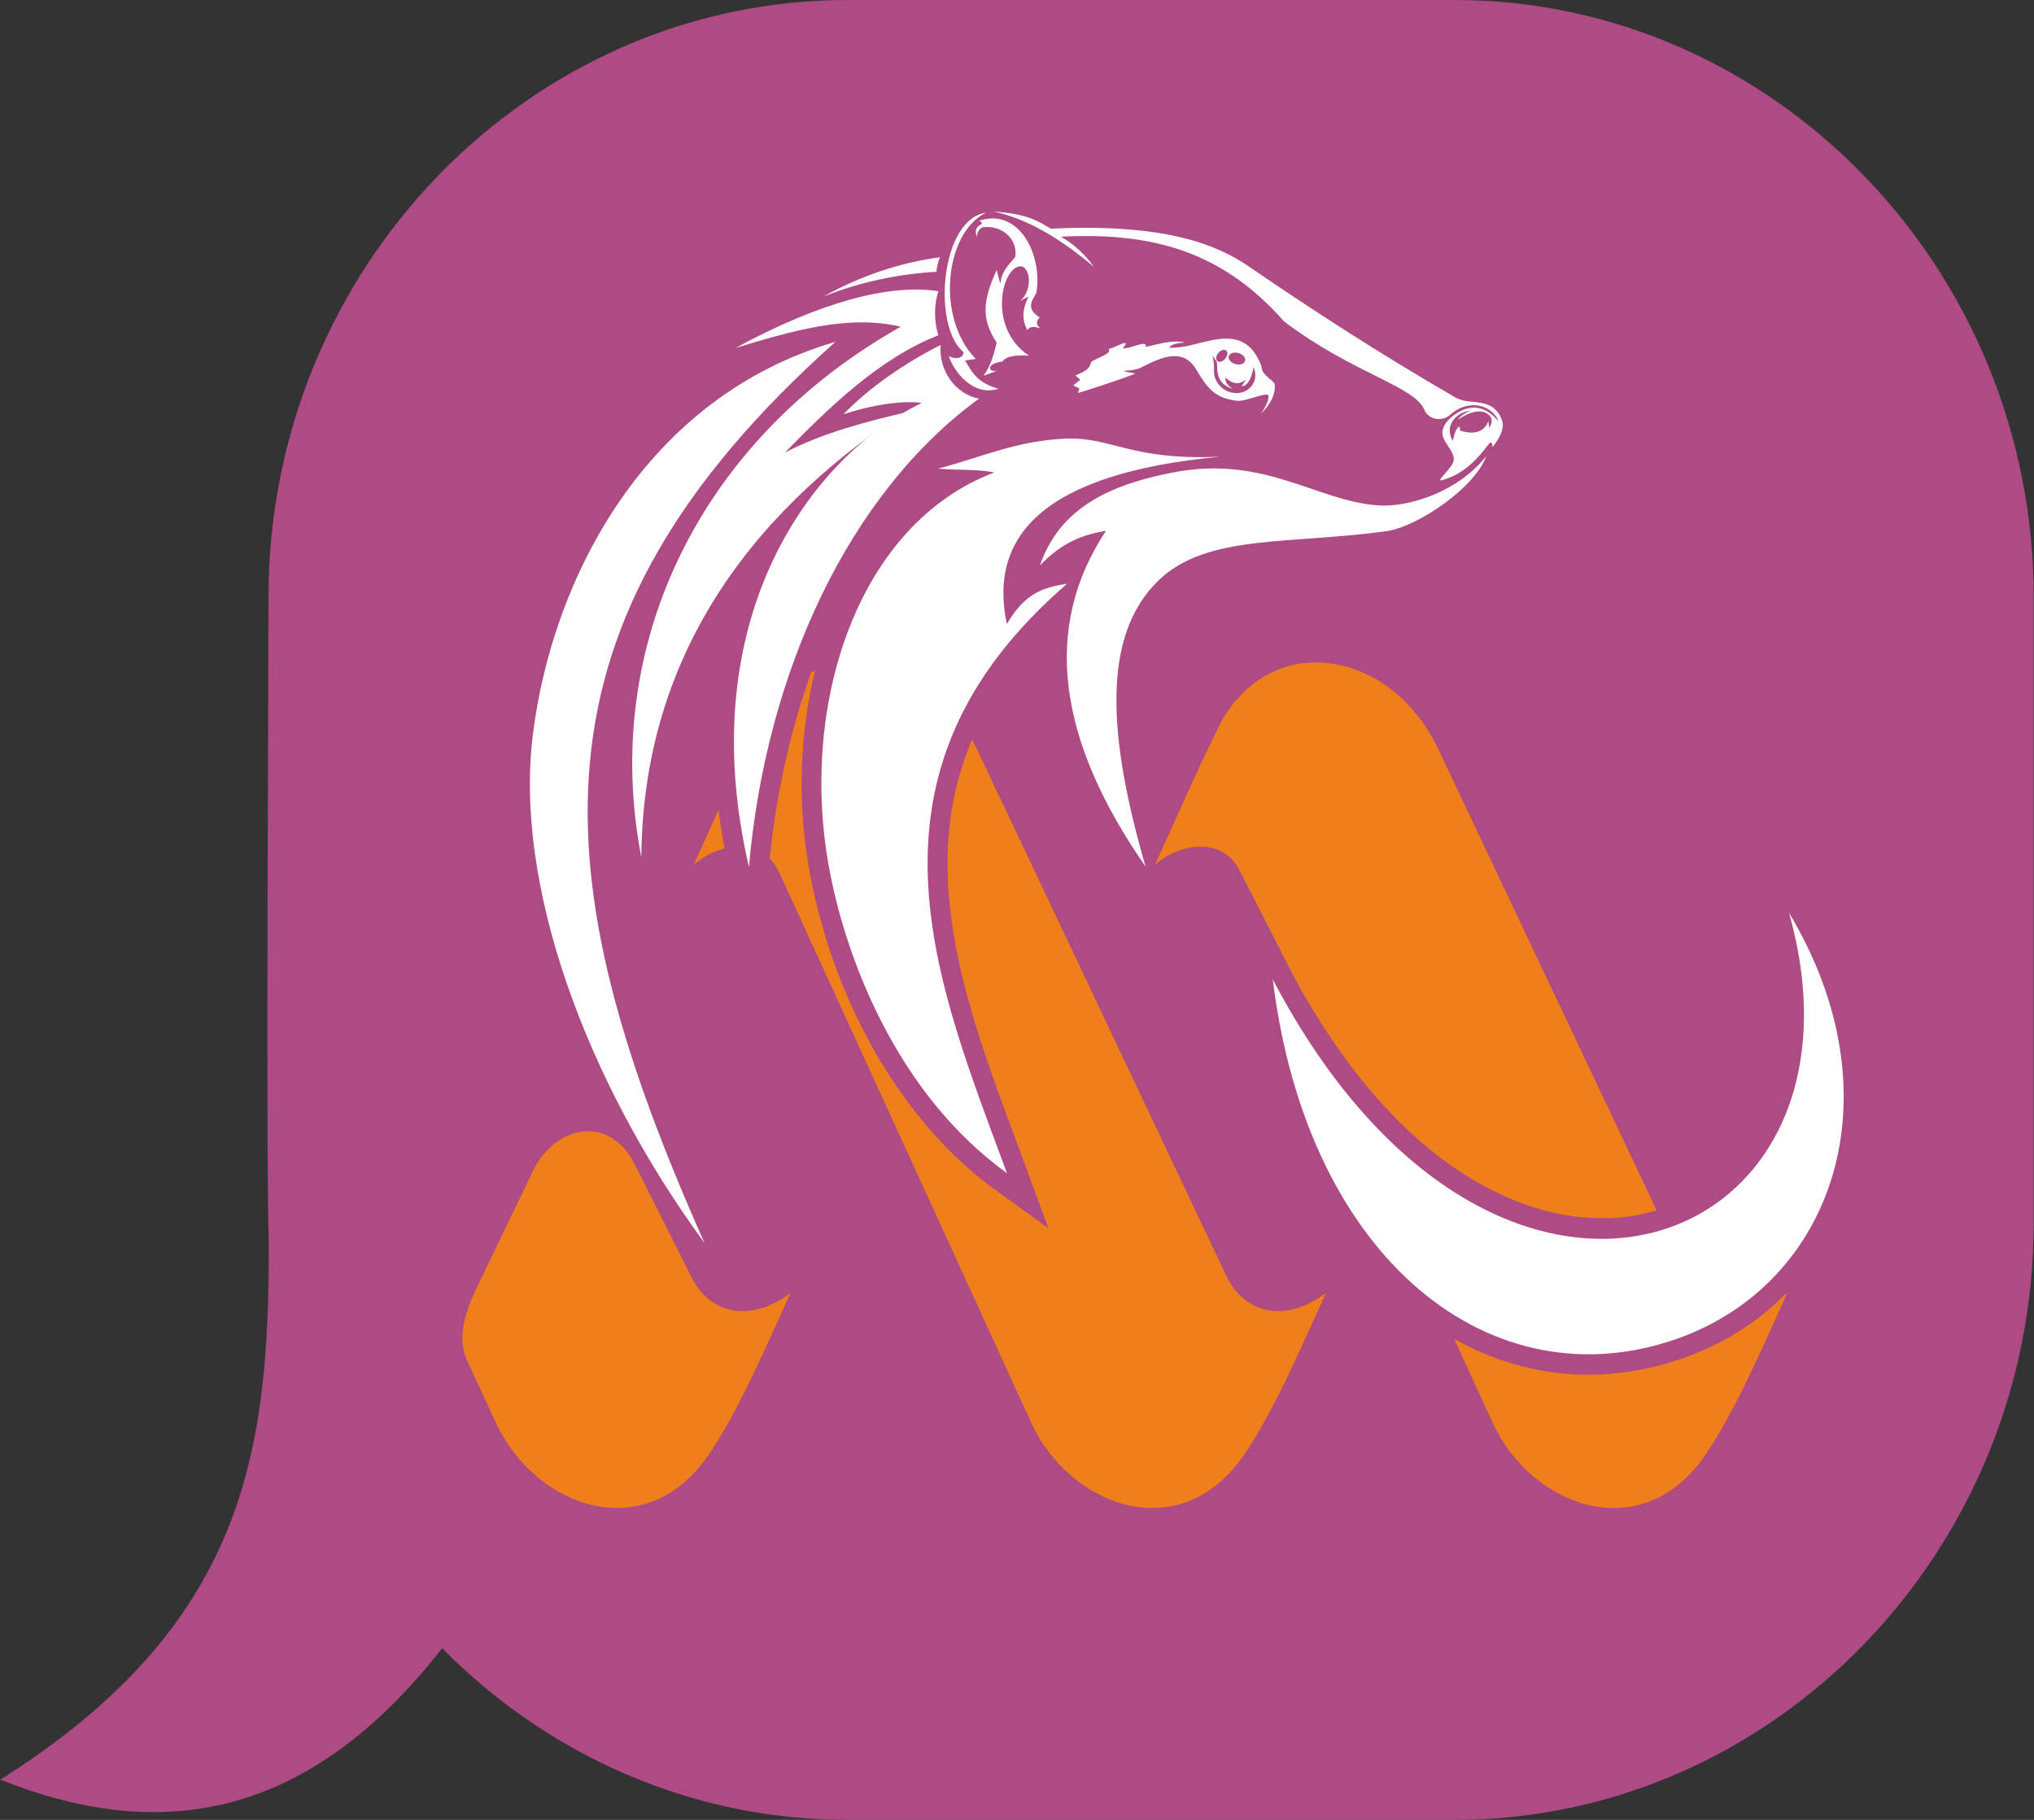 <?xml version="1.0" encoding="UTF-8"?> <svg xmlns="http://www.w3.org/2000/svg" width="19" height="17" viewBox="0 0 19 17" fill="none"><rect x="0" y="0" width="19" height="17" fill="#333333" stroke="none"/><g clip-path="url(#clip0_293_2)"><path fill-rule="evenodd" clip-rule="evenodd" d="M13.588 0H7.916C4.941 0 2.508 2.508 2.508 5.575C2.508 6.392 2.483 10.813 2.511 11.628C2.512 13.577 2.287 15.183 0.003 16.624C1.502 17.223 2.88 16.996 4.13 15.397C5.108 16.387 6.446 17 7.916 17H13.588C16.563 17 18.997 14.492 18.997 11.425V5.575C18.997 2.508 16.563 0 13.588 0Z" fill="#AE4A84"></path><path fill-rule="evenodd" clip-rule="evenodd" d="M4.363 12.708C4.268 12.5 4.339 12.261 4.462 12.011L4.976 10.943C5.187 10.505 5.695 10.411 5.929 10.875L6.468 11.949C6.655 12.297 7.043 12.343 7.386 12.075C7.173 12.54 6.908 13.166 6.621 13.587C6.024 14.464 4.992 14.072 4.632 13.29L4.363 12.708ZM10.786 8.083C10.999 7.623 11.152 7.259 11.376 6.805C11.836 5.872 12.986 6.048 13.434 6.995L15.475 11.306C15.033 11.441 14.55 11.384 14.114 11.2C13.198 10.816 12.509 9.93 12.052 9.057L11.59 8.152C11.423 7.789 10.988 7.89 10.786 8.083ZM16.672 12.094C16.68 12.088 16.688 12.082 16.697 12.075C16.483 12.54 16.219 13.166 15.933 13.587C15.336 14.464 14.301 14.073 13.943 13.29L13.583 12.506C13.809 12.634 14.052 12.729 14.312 12.786C14.791 12.889 15.278 12.847 15.739 12.681C16.091 12.555 16.41 12.358 16.672 12.094ZM6.477 8.083C6.562 7.9 6.637 7.731 6.712 7.566C6.727 7.686 6.746 7.807 6.769 7.926C6.657 7.954 6.551 8.012 6.477 8.083ZM7.578 6.278C7.59 6.272 7.602 6.267 7.614 6.262C7.466 6.864 7.453 7.511 7.553 8.091C7.751 9.241 8.359 10.437 9.299 11.116L9.793 11.473L9.579 10.892C9.252 10.001 8.845 9.013 8.851 8.047C8.853 7.628 8.935 7.252 9.08 6.91C9.096 6.937 9.11 6.966 9.124 6.995L11.47 11.949C11.657 12.297 12.045 12.343 12.387 12.075C12.174 12.54 11.91 13.166 11.623 13.587C11.026 14.464 9.991 14.073 9.633 13.29L7.28 8.152C7.255 8.099 7.224 8.055 7.19 8.02C7.248 7.444 7.375 6.847 7.578 6.278Z" fill="#EF7F1A"></path><path fill-rule="evenodd" clip-rule="evenodd" d="M11.889 9.148C13.97 13.123 17.61 11.703 16.711 8.526C17.737 10.233 17.131 11.98 15.679 12.501C13.948 13.121 12.212 11.784 11.889 9.148Z" fill="#FEFEFE"></path><path fill-rule="evenodd" clip-rule="evenodd" d="M11.662 2.487C11.382 2.296 10.91 2.084 9.816 2.136C9.713 2.077 9.612 1.997 9.283 1.976C9.65 2.057 9.966 2.281 10.219 2.493C10.094 2.32 9.964 2.242 9.91 2.211C10.768 2.168 11.418 2.348 11.995 3.003C12.653 3.499 13.217 3.605 13.308 3.834C13.324 3.875 13.37 3.904 13.411 3.912C13.454 3.92 13.506 3.909 13.54 3.88C13.612 3.816 13.673 3.792 13.75 3.786C13.854 3.778 13.968 3.841 13.998 3.938C14.001 3.945 13.867 3.738 13.66 3.832C13.58 3.869 13.49 3.937 13.475 4.026C13.458 4.12 13.581 4.197 13.58 4.293C13.579 4.367 13.399 4.504 13.469 4.486C13.7 4.424 13.836 4.241 13.912 4.141C13.924 4.124 13.944 4.138 13.941 4.178C13.985 4.124 14.04 4.039 14.038 3.968C14.034 3.9 13.985 3.827 13.928 3.795C13.817 3.734 13.701 3.774 13.592 3.711C12.877 3.297 12.271 2.903 11.662 2.487ZM13.571 4.118C13.585 4.063 13.595 4.002 13.635 3.983C13.636 3.996 13.637 4.01 13.639 4.023C13.787 4.066 13.867 4.027 13.903 3.934C13.906 3.955 13.909 3.976 13.911 3.997C13.941 3.949 13.941 3.911 13.916 3.884C13.849 3.811 13.731 3.844 13.617 3.921C13.643 3.886 13.681 3.858 13.736 3.838C13.632 3.839 13.478 3.96 13.571 4.118Z" fill="#FEFEFE"></path><path fill-rule="evenodd" clip-rule="evenodd" d="M11.908 3.591C11.898 3.558 11.842 3.534 11.803 3.482C11.787 3.459 11.787 3.426 11.772 3.391C11.689 3.202 11.56 3.128 11.319 3.178C11.176 3.207 11.074 3.249 10.924 3.249C10.936 3.21 11.014 3.204 11.072 3.2C10.941 3.171 10.826 3.216 10.703 3.24C10.718 3.167 10.569 3.259 10.488 3.254C10.586 3.138 10.396 3.26 10.353 3.26C10.398 3.302 10.245 3.341 10.192 3.382C10.176 3.463 10.105 3.478 10.046 3.507C10.061 3.521 10.076 3.535 10.091 3.548C10.069 3.566 10.047 3.583 10.025 3.6C10.044 3.61 10.063 3.619 10.083 3.629C10.078 3.642 10.071 3.663 10.069 3.67C10.067 3.677 10.623 3.494 10.602 3.488C10.582 3.483 10.439 3.464 10.533 3.461C10.626 3.458 10.678 3.424 10.678 3.424C10.84 3.342 11.05 3.242 11.173 3.45C11.278 3.627 11.351 3.722 11.558 3.744C11.642 3.753 11.855 3.646 11.85 3.703C11.846 3.759 11.815 3.811 11.779 3.865C11.876 3.77 11.915 3.678 11.908 3.591ZM11.447 3.529C11.5 3.568 11.552 3.612 11.639 3.545C11.625 3.567 11.612 3.588 11.598 3.609C11.646 3.605 11.686 3.559 11.71 3.429C11.769 3.57 11.657 3.684 11.533 3.671C11.437 3.661 11.382 3.606 11.353 3.538C11.325 3.471 11.355 3.439 11.327 3.323C11.346 3.353 11.37 3.374 11.369 3.402C11.368 3.543 11.407 3.593 11.52 3.636C11.469 3.604 11.442 3.569 11.447 3.529ZM11.383 3.295C11.406 3.268 11.439 3.26 11.456 3.276C11.472 3.292 11.467 3.326 11.443 3.353C11.42 3.379 11.387 3.388 11.37 3.372C11.354 3.355 11.359 3.321 11.383 3.295ZM11.567 3.298C11.61 3.309 11.638 3.342 11.631 3.37C11.623 3.399 11.583 3.413 11.541 3.401C11.499 3.39 11.471 3.358 11.478 3.329C11.485 3.3 11.525 3.286 11.567 3.298Z" fill="#FEFEFE"></path><path fill-rule="evenodd" clip-rule="evenodd" d="M9.115 3.353C9.081 3.358 9.048 3.363 9.015 3.367C9.082 3.483 9.135 3.579 9.327 3.631C9.09 3.709 8.911 3.472 8.863 3.327C8.933 3.362 8.997 3.346 9.001 3.29C8.703 3.044 8.788 2.043 9.211 1.987C8.827 2.171 8.738 2.967 9.115 3.353Z" fill="#FEFEFE"></path><path fill-rule="evenodd" clip-rule="evenodd" d="M9.143 2.063C9.516 1.935 9.741 2.375 9.681 2.737C9.636 2.812 9.583 2.886 9.713 2.965C9.682 2.995 9.672 3.027 9.717 3.068C9.668 3.05 9.623 3.044 9.596 3.083C9.531 2.958 9.565 2.863 9.607 2.771C9.582 2.784 9.556 2.797 9.53 2.811C9.655 2.701 9.62 2.485 9.531 2.488C9.358 2.494 9.221 3.061 9.612 3.323C9.5 3.315 9.405 3.322 9.364 3.377C9.2 3.397 9.233 3.487 9.321 3.461C9.277 3.477 9.232 3.494 9.188 3.51C9.258 3.409 9.286 3.305 9.31 3.2C9.161 2.976 9.183 2.803 9.31 2.522C9.321 2.558 9.332 2.613 9.344 2.649C9.358 2.504 9.481 2.422 9.484 2.395C9.507 2.24 9.371 2.108 9.193 2.121C9.14 2.128 9.127 2.183 9.126 2.213C9.1 2.149 9.124 2.116 9.165 2.095C9.181 2.087 9.167 2.067 9.143 2.063Z" fill="#FEFEFE"></path><path fill-rule="evenodd" clip-rule="evenodd" d="M8.766 2.72C8.724 2.844 8.724 2.996 8.765 3.132C8.222 3.343 7.744 3.805 7.333 4.227C7.695 4.038 8.128 3.931 8.434 3.858C6.948 4.838 6.005 6.194 5.991 8.008C5.608 6.037 6.532 4.112 8.414 3.052C7.92 2.935 7.395 3.093 6.871 3.25C7.653 2.826 8.306 2.648 8.766 2.72Z" fill="#FEFEFE"></path><path fill-rule="evenodd" clip-rule="evenodd" d="M8.781 2.403C8.401 2.453 8.022 2.584 7.693 2.77C8.045 2.63 8.402 2.559 8.747 2.539C8.752 2.484 8.766 2.438 8.781 2.403Z" fill="#FEFEFE"></path><path fill-rule="evenodd" clip-rule="evenodd" d="M13.883 4.261C13.611 4.605 13.152 4.735 12.891 4.722C12.314 4.692 11.82 4.246 10.959 4.413C10.363 4.528 9.899 4.746 9.714 5.282C9.921 5.064 10.126 4.991 10.331 4.959C9.728 5.868 9.883 6.919 10.701 8.095C10.352 6.89 10.284 5.941 10.823 5.421C11.274 4.987 12.039 5.088 12.951 4.962C13.244 4.921 13.782 4.551 13.883 4.261Z" fill="#FEFEFE"></path><path fill-rule="evenodd" clip-rule="evenodd" d="M11.399 4.266C10.56 4.303 10.395 4.084 9.963 4.097C9.509 4.112 9.157 4.275 8.761 4.378C8.992 4.396 9.138 4.381 9.287 4.414C8.029 4.889 7.474 6.538 7.736 8.058C7.885 8.923 8.369 10.211 9.406 10.959C8.751 9.179 7.905 7.236 9.968 5.453C9.731 5.489 9.572 5.547 9.405 5.829C9.234 5.017 9.729 4.423 11.399 4.266Z" fill="#FEFEFE"></path><path fill-rule="evenodd" clip-rule="evenodd" d="M7.878 3.871C8.12 3.618 8.465 3.384 8.787 3.222C8.766 3.473 8.936 3.685 9.145 3.724C7.938 4.604 7.156 6.267 6.996 8.099C6.453 5.766 7.593 4.25 8.611 3.764C8.433 3.739 8.138 3.782 7.878 3.871Z" fill="#FEFEFE"></path><path fill-rule="evenodd" clip-rule="evenodd" d="M7.804 3.193C6.038 3.707 5.162 5.389 4.978 6.858C4.802 8.263 5.467 10.09 6.582 11.613C5.062 8.204 4.838 5.84 7.804 3.193Z" fill="#FEFEFE"></path></g><defs><clipPath id="clip0_293_2"><rect width="19" height="17" fill="white"></rect></clipPath></defs></svg> 